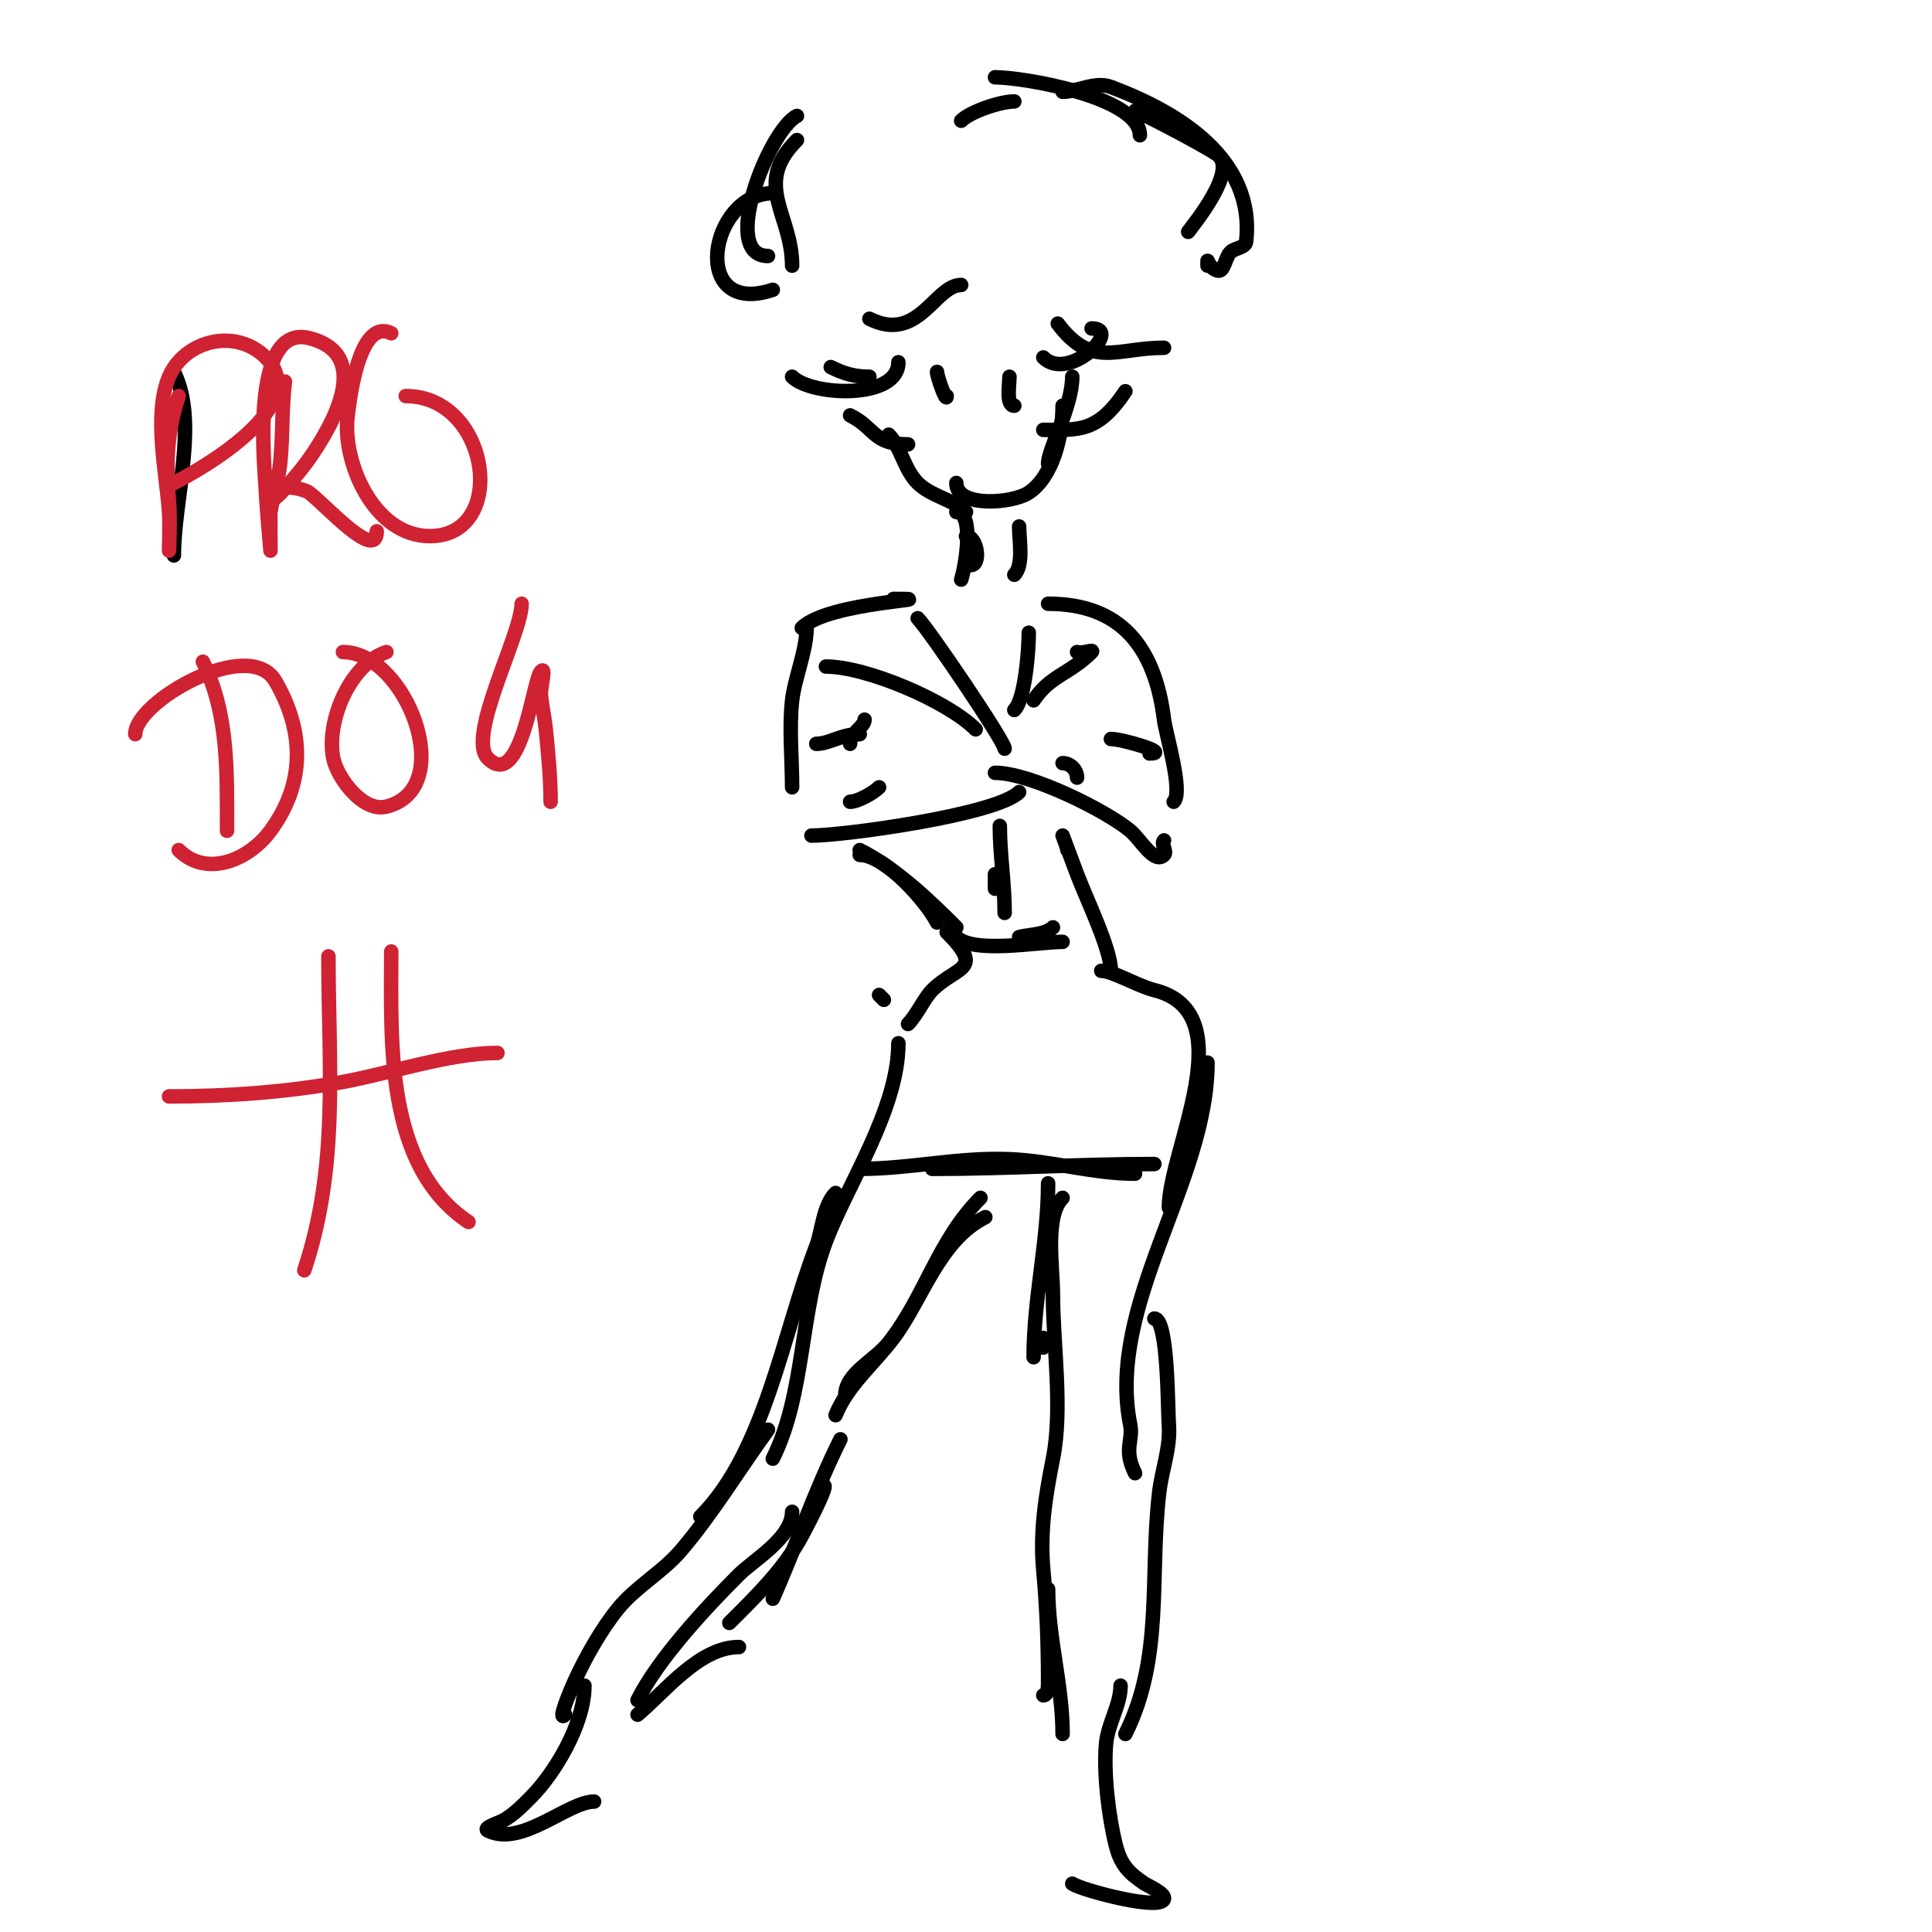 <svg viewBox='0 0 400 400' version='1.1' xmlns='http://www.w3.org/2000/svg' xmlns:xlink='http://www.w3.org/1999/xlink'><g fill='none' stroke='#000000' stroke-width='3' stroke-linecap='round' stroke-linejoin='round'><path d='M222,78c0,6.142 -5,15 -5,18'/><path d='M220,84c0,6.452 -2.083,14.722 -7,18c-3.404,2.269 -15,3.16 -15,-2'/><path d='M200,106c-2.53,-2.53 -7.227,-3.227 -10,-6c-2.839,-2.839 -3.471,-7.471 -6,-10'/><path d='M188,92c-7.313,0 -6.724,-3.362 -12,-6'/><path d='M216,89c7.336,0 11.265,0.602 17,-8'/><path d='M241,72c-9.867,0 -14.966,4.379 -22,-5'/><path d='M226,68c6.648,0 -4.794,11.206 -10,6'/><path d='M164,78c3.994,3.994 22,4.814 22,-3'/><path d='M180,78c-3.044,0 -5.249,-0.624 -8,-2'/><path d='M160,60c-17.348,5.782 -13.215,-20 0,-20'/><path d='M164,55c0,-10.655 -8.252,-16.748 1,-26'/><path d='M159,53c-10.105,0 0.234,-26.117 6,-29'/><path d='M199,25c1.891,-1.891 8.136,-4 11,-4'/><path d='M235,23c-0.706,-0.706 14.094,6.924 17,9c4.465,3.189 -5.01,14.614 -6,16'/><path d='M250,55c0,-2.47 -0.236,0.255 2,1c1.581,0.527 1.613,-3.075 3,-4c1,-0.667 2.867,-0.805 3,-2c1.912,-17.206 -14.111,-26.791 -28,-32c-3.242,-1.216 -6.906,1 -10,1'/><path d='M236,28c0,-7.865 -24.021,-12 -30,-12'/><path d='M180,66c10.2,5.1 13.551,-7 19,-7'/><path d='M209,78c0,1.664 -0.776,6 1,6'/><path d='M194,77c0,0.958 2,6.558 2,5'/><path d='M200,111c2.343,0 3.172,6 1,6'/><path d='M211,109c0,2.785 0.979,8.021 -1,10'/><path d='M198,106c3.8,0 1.879,11.363 1,14'/><path d='M185,124c12.115,0 -13.492,0.492 -19,6'/><path d='M167,130c0,4.658 -2.494,10.448 -3,15c-0.647,5.819 0,12.099 0,18'/><path d='M168,173c6.752,0 38.335,-4.335 43,-9'/><path d='M217,125c14.995,0 22.109,8.874 24,24c0.375,3.003 4.029,14.971 2,17'/><path d='M241,174c-0.707,0.707 0.707,2.293 0,3c-2.028,2.028 -4.797,-3.164 -7,-5c-4.953,-4.128 -20.673,-12 -28,-12'/><path d='M220,158c1.588,0 3,1.412 3,3'/><path d='M182,163c-1.27,1.27 -4.498,3 -6,3'/><path d='M221,176c0,-0.431 -1,-3 -1,-3c0,0 2.987,7.964 3,8c1.905,5.081 7,15.501 7,20'/><path d='M178,176c7.374,3.687 14.24,10.24 20,16'/><path d='M178,177c5.313,0 13.892,9.784 16,14'/><path d='M228,201c2.369,0 7.525,3.131 11,4c18.727,4.682 3,33.061 3,45'/><path d='M196,193c8.017,8.017 2.102,6.898 -3,12c-1.578,1.578 -3.232,5.232 -5,7'/><path d='M186,216c0,13.634 -10.526,29.205 -15,41c-5.428,14.309 -4.259,31.517 -11,45'/><path d='M173,247c-2.574,2.574 -2.847,8.002 -4,11c-6.964,18.107 -10.649,42.649 -24,56'/><path d='M159,296c-6.04,8.305 -11.35,17.176 -18,25c-3.819,4.493 -9.266,7.436 -13,12c-3.426,4.187 -6.777,10.109 -9,15c-1.004,2.209 -3.716,8.716 -2,7'/><path d='M250,220c0,24.74 -21.007,49.965 -16,75c0.658,3.289 -1.469,5.063 1,10'/><path d='M239,273c2.887,0 2.756,18.831 3,22c0.362,4.7 -1.449,9.318 -2,14c-2.045,17.385 0.933,34.133 -7,50'/><path d='M239,241c-15.472,0 -30.491,1 -46,1'/><path d='M235,243c-8.639,0 -17.334,-2.653 -26,-3c-10.744,-0.43 -20.497,2 -31,2'/><path d='M217,245c0,11.915 -3,23.87 -3,36'/><path d='M216,279l0,-2'/><path d='M220,248c-3.754,3.754 -2,14.506 -2,20c0,10.372 2.084,23.578 0,34c-1.502,7.509 -2.729,14.984 -2,23c0.707,7.778 1,15.17 1,23c0,1.054 0.054,3 -1,3'/><path d='M203,248c-8.836,8.836 -11.407,20.336 -19,30c-2.927,3.725 -9,6.262 -9,11'/><path d='M204,252c-9.624,4.812 -13.017,17.023 -19,25c-4,5.333 -9.524,9.81 -12,16'/><path d='M174,298c-5.309,10.618 -9.168,22.128 -14,33'/><path d='M170,308c2.539,-2.539 -2.298,6.839 -4,10c-3.74,6.946 -9.497,12.497 -15,18'/><path d='M164,313c0,5.424 -8.012,10.012 -11,13c-6.983,6.983 -16.732,17.465 -21,26'/><path d='M153,341c-8.205,0 -15.323,9.269 -21,14'/><path d='M217,329c0,10.069 3,19.954 3,30'/><path d='M232,349c0,3.998 -2.626,7.886 -3,12c-0.553,6.086 0.529,15.118 2,21c0.995,3.98 2.585,5.723 6,8c0.514,0.343 4,1.866 4,3c0,2.899 -16.958,-1.639 -19,-3'/><path d='M121,349c0,8.202 -6.462,18.462 -11,23c-1.493,1.493 -3.717,3.858 -6,5c-1.075,0.537 -4.075,1.463 -3,2c6.951,3.475 16.61,-6 22,-6'/><path d='M213,131c0,3.078 -0.669,13.669 -3,16'/><path d='M190,128c2.252,2.252 18,25.515 18,27'/><path d='M171,138c8.358,0 25.134,7.134 31,13'/><path d='M223,135c0.894,0.447 3.707,-0.707 3,0c-4.636,4.636 -8.528,4.792 -12,10'/><path d='M183,207l-1,-1'/><path d='M220,195c-5.041,0 -18.488,2.512 -22,-1'/><path d='M218,192c-1.518,1.518 -4.947,1.487 -7,2'/><path d='M207,171c0,5.91 1,11.906 1,18'/><path d='M206,181c0,1 0,2 0,3'/><path d='M238,156c4.534,0 -5.609,-3 -8,-3'/><path d='M178,152c-3.893,0 -6.241,2 -9,2'/><path d='M179,149c0,1.495 -3,2.735 -3,5'/><path d='M36,77c5.185,10.37 0,26.438 0,38'/></g>
<g fill='none' stroke='#cf2233' stroke-width='3' stroke-linecap='round' stroke-linejoin='round'><path d='M37,82c-2.509,7.526 -2.647,14.231 -2,22c0.277,3.322 0,10 0,10c0,0 0.177,-5.339 0,-8c-0.522,-7.835 -3.313,-20.27 0,-28c3.241,-7.562 13.802,-10.198 20,-4c9.98,9.98 -13.499,23.25 -19,26'/><path d='M59,79c-0.704,5.633 -0.406,11.355 -1,17c-0.356,3.381 -1.483,6.64 -2,10c-0.052,0.335 0,8 0,8c0,0 -0.793,-8.659 -1,-13c-0.178,-3.729 -3.355,-34.089 9,-31c13.411,3.353 4.796,18.148 0,25c-1.224,1.749 -2.611,3.379 -4,5c-1.085,1.265 -4,4.667 -4,3c0,-3.249 6.676,-1.993 8,-1c3.404,2.553 14,14.433 14,8'/><path d='M84,82c17.512,0 21.384,29 5,29c-11.723,0 -18.276,-15.642 -17,-25c0.174,-1.279 2.001,-20.5 9,-17'/><path d='M42,137c5.379,10.758 5,23.191 5,35'/><path d='M28,152c0,-6.766 23.589,-20.276 29,-11c6.017,10.314 6.254,21.108 -1,31c-4.491,6.124 -13.28,9.72 -19,4'/><path d='M71,135c13.045,0 23.988,28.253 9,32c-4.979,1.245 -10.222,-6.112 -11,-10c-1.539,-7.696 3.521,-19.507 11,-22'/><path d='M114,166c0,-4.981 -0.506,-10.057 -1,-15c-0.235,-2.345 -0.765,-4.655 -1,-7c-0.166,-1.658 1.179,-6.179 0,-5c-1.637,1.637 -4.084,24.916 -11,18c-4.464,-4.464 7,-25.698 7,-32'/><path d='M68,198c0,22.465 2.268,43.196 -5,65'/><path d='M81,197c0,18.623 -1.41,44.394 16,56'/><path d='M103,218c-9.753,0 -22.39,4.253 -32,6c-11.847,2.154 -23.958,3 -36,3'/></g>
</svg>